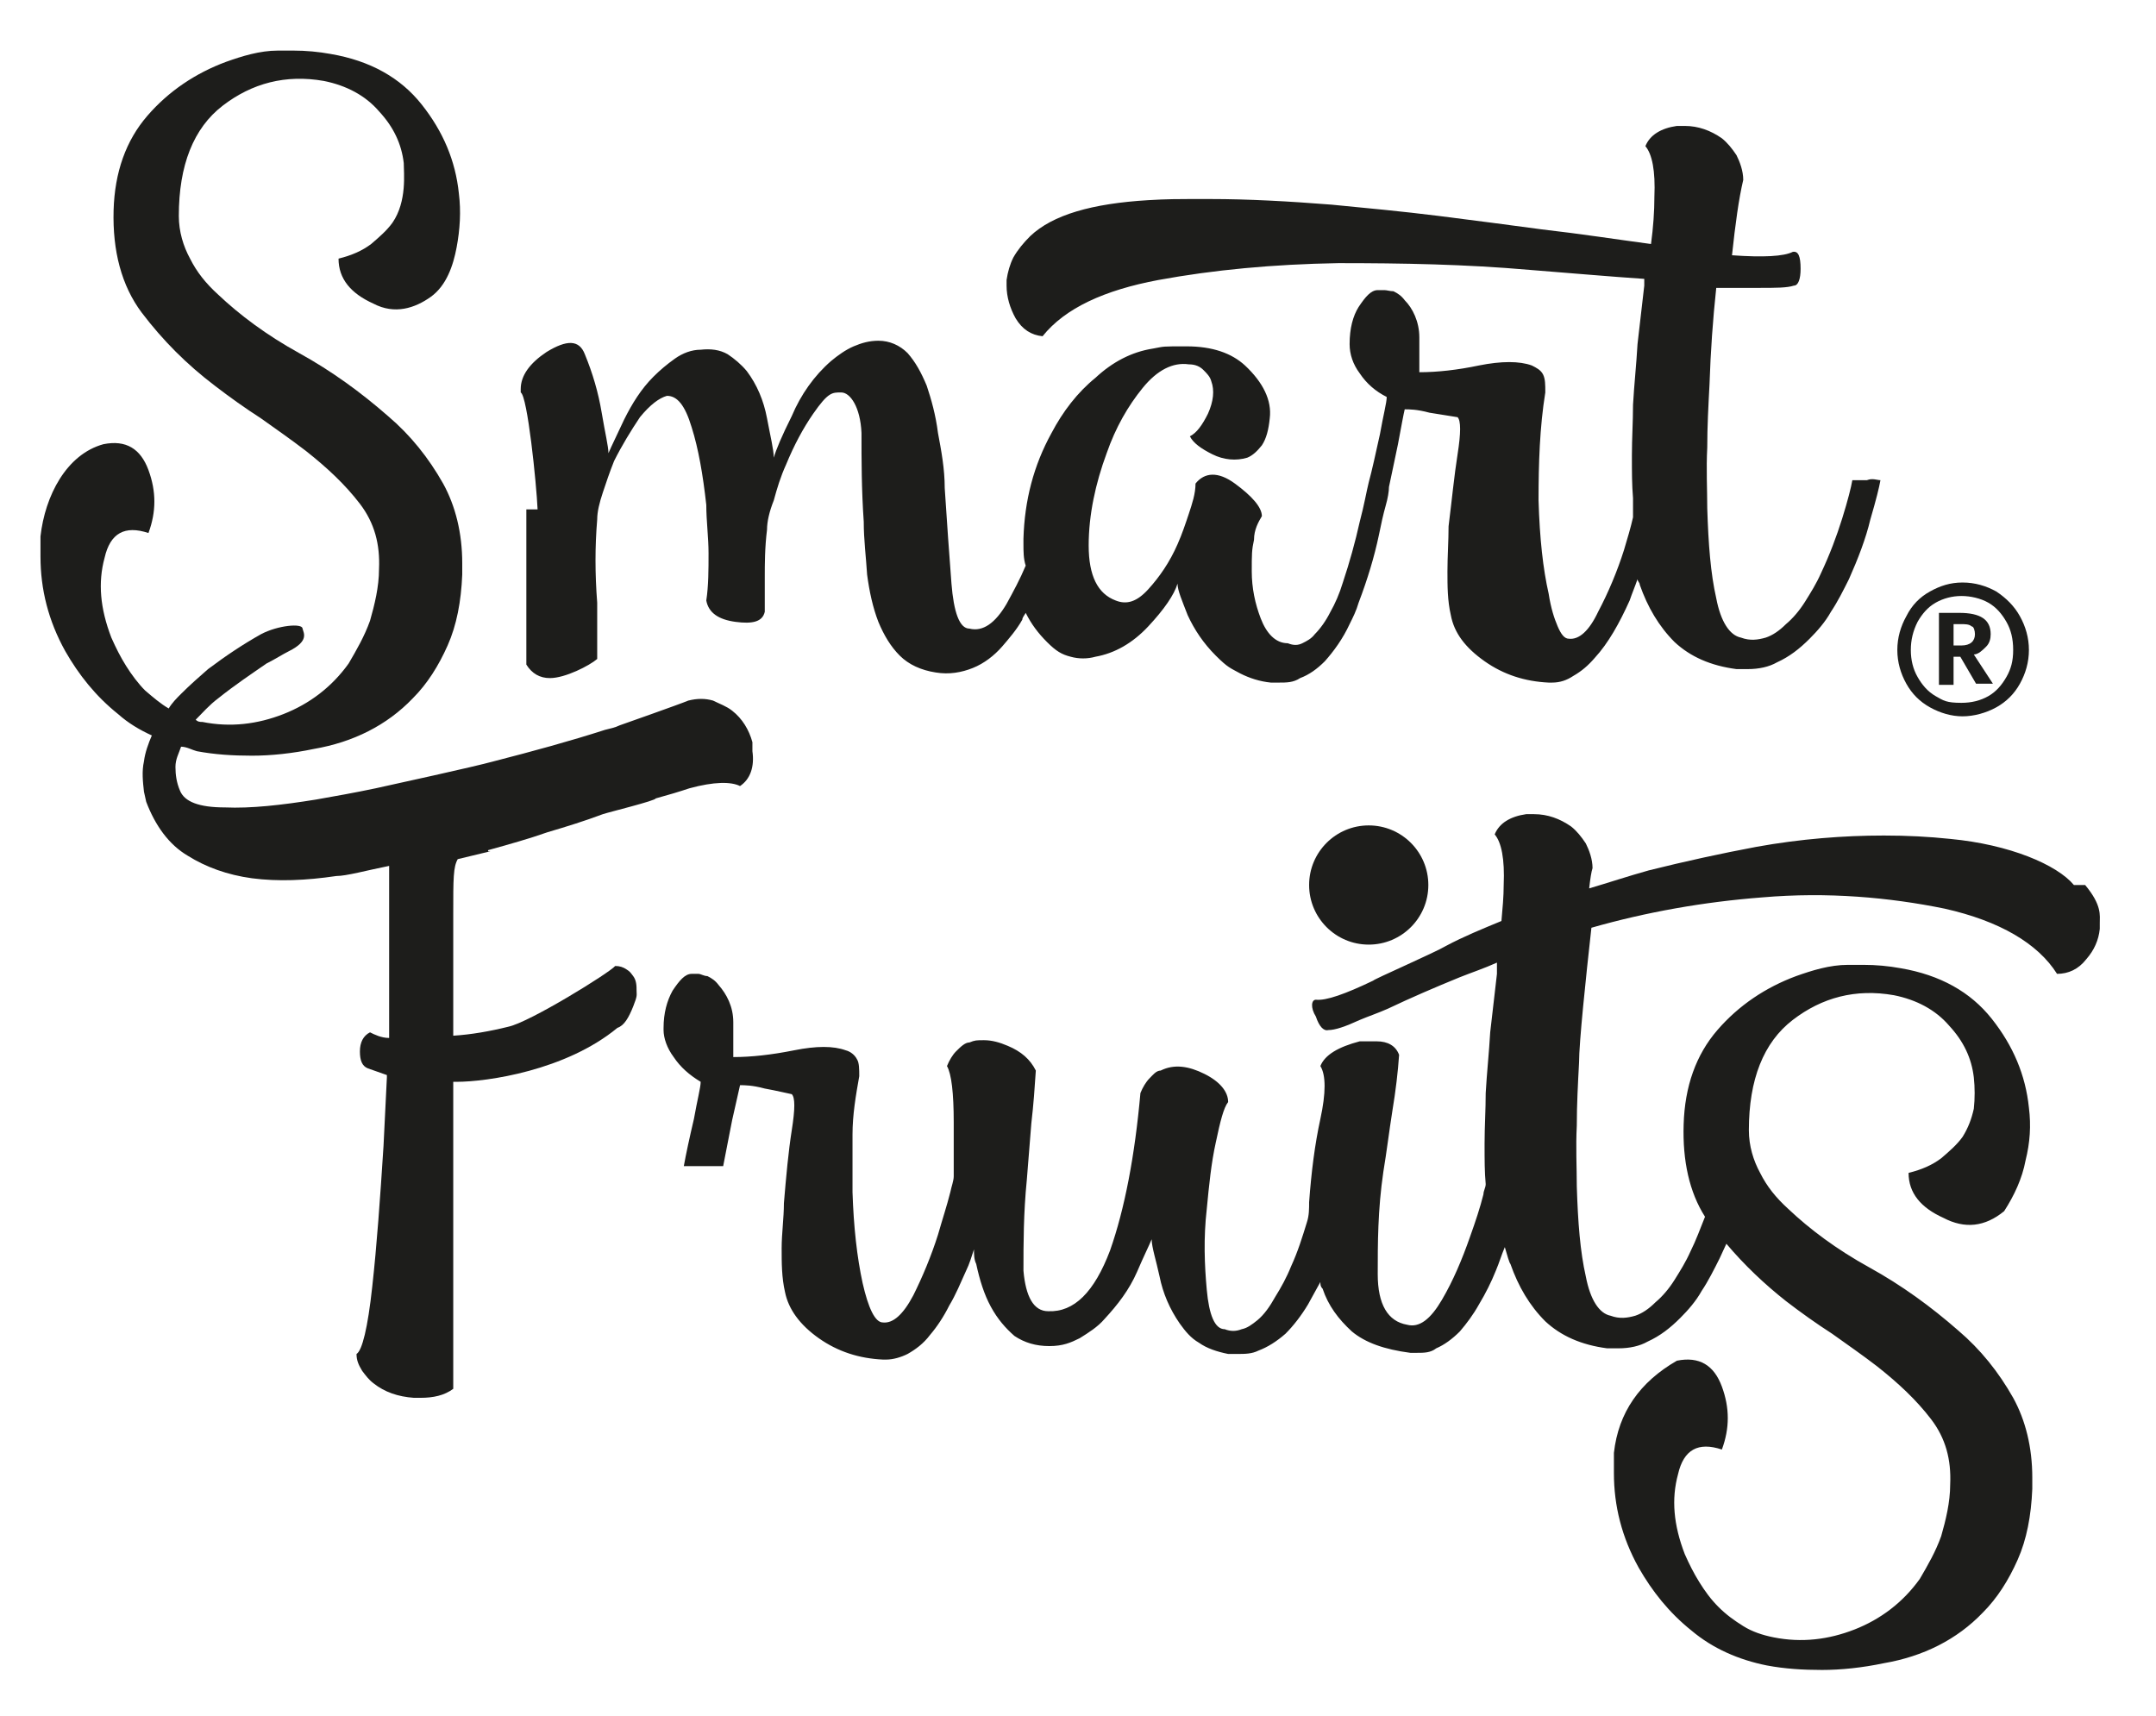 <svg width="510" height="406" viewBox="0 0 510 406" fill="none" xmlns="http://www.w3.org/2000/svg">
<path d="M124.506 120.513V157.226C125.836 159.355 127.698 160.419 130.093 160.419C133.684 160.419 139.404 157.492 141.267 155.896V142.594C140.734 135.677 140.734 129.292 141.267 122.907C141.267 121.045 141.799 118.917 142.597 116.522C143.395 114.128 144.193 111.733 145.257 109.073C147.119 105.349 149.248 101.89 151.376 98.698C153.77 95.771 155.899 94.175 157.761 93.643C160.155 93.643 162.018 95.771 163.614 101.092C165.21 106.147 166.274 112.266 167.072 119.449C167.072 123.173 167.605 127.164 167.605 130.888C167.605 134.613 167.605 138.604 167.072 142.062C167.605 144.989 169.999 146.585 173.99 147.117C177.98 147.649 180.375 147.117 180.907 144.723V136.475C180.907 133.549 180.907 129.558 181.439 125.302C181.439 123.439 181.971 121.045 183.035 118.385C183.833 115.458 184.631 112.798 185.961 109.871C187.824 105.349 189.952 101.358 192.346 97.899C195.938 92.712 196.869 92.845 198.997 92.845C201.126 92.845 203.52 96.303 203.786 102.422C203.786 108.807 203.786 115.724 204.318 123.439C204.318 127.696 204.85 131.687 205.116 135.943C205.648 139.934 206.447 143.658 207.777 147.117C209.107 150.309 210.703 152.97 212.832 155.098C214.96 157.226 217.886 158.557 221.345 159.089C224.537 159.621 227.464 159.089 230.124 158.025C232.785 156.96 235.179 155.098 237.041 152.97C238.637 151.108 240.5 148.979 241.83 146.585C241.83 146.053 242.362 145.521 242.628 144.989C243.958 147.649 245.555 149.777 247.683 151.906C249.811 154.034 251.141 154.832 253.27 155.364C255.132 155.896 257.26 155.896 259.123 155.364C263.645 154.566 267.902 152.172 271.626 148.181C275.351 144.19 277.745 140.732 278.544 138.072C278.544 139.668 279.608 142.062 280.938 145.521C282.534 148.979 284.662 152.172 287.589 155.098C290.515 158.025 291.047 158.025 293.442 159.355C295.57 160.419 297.965 161.217 300.625 161.483H302.487C304.349 161.483 305.946 161.483 307.542 160.419C309.67 159.621 311.533 158.291 313.395 156.428C315.523 154.034 317.652 151.108 319.248 147.649C320.046 146.053 320.844 144.456 321.376 142.594C323.504 137.007 325.101 131.687 326.165 126.632C326.697 123.971 327.229 121.577 327.761 119.715C328.293 117.852 328.559 116.256 328.559 115.192C329.091 112.532 329.889 109.073 330.688 105.082C331.486 100.826 332.018 97.899 332.284 96.835C333.348 96.835 335.21 96.835 338.137 97.633L344.788 98.698C345.586 99.496 345.586 102.422 344.788 107.477C343.99 112.532 343.457 118.118 342.659 124.503C342.659 127.962 342.393 131.687 342.393 135.145C342.393 138.604 342.393 142.062 343.191 145.521C343.99 149.777 346.65 153.236 351.173 156.428C355.695 159.621 360.75 161.217 366.337 161.483H367.135C368.997 161.483 370.594 160.951 372.19 159.887C374.052 158.823 375.648 157.492 377.245 155.63C380.437 152.172 383.098 147.383 385.492 142.062C386.024 140.466 386.822 138.604 387.354 137.007C387.354 137.539 387.886 137.805 387.886 138.338C389.749 143.658 392.409 148.181 396.134 151.906C399.858 155.364 404.647 157.492 410.766 158.291H413.426C416.087 158.291 418.481 157.759 420.343 156.694C423.27 155.364 425.664 153.502 428.058 151.108C429.921 149.245 431.783 147.117 433.113 144.723C434.709 142.328 436.04 139.668 437.37 137.007C439.498 132.219 441.36 127.43 442.425 122.907C443.755 118.385 444.553 115.192 444.819 113.596C444.021 113.596 442.957 113.064 441.626 113.596H438.168C437.902 115.192 437.104 118.385 435.774 122.641C434.443 126.898 432.847 131.154 430.719 135.677C429.655 138.072 428.324 140.2 426.994 142.328C425.664 144.457 424.068 146.319 422.472 147.649C420.875 149.245 419.279 150.309 417.683 150.841C415.821 151.374 413.958 151.64 411.83 150.841C409.17 150.309 407.041 147.117 405.977 141.53C404.647 135.677 404.115 128.76 403.849 120.247C403.849 115.724 403.583 110.935 403.849 105.881C403.849 100.826 404.115 96.037 404.381 90.982C404.647 83.001 405.179 75.552 405.977 68.103H416.087C420.077 68.103 422.738 68.103 424.334 67.571C425.398 67.571 425.93 65.975 425.93 63.58C425.93 60.654 425.398 59.324 424.068 59.59C421.939 60.654 417.151 60.92 409.702 60.388C410.5 52.938 411.298 47.086 412.362 42.563C412.362 40.435 411.564 38.306 410.766 36.71C409.702 35.114 408.637 33.784 407.307 32.719C404.647 30.857 401.72 29.793 398.528 29.793H396.666C392.941 30.325 390.281 31.921 389.216 34.582C390.813 36.444 391.611 40.435 391.345 46.553C391.345 50.012 391.079 53.737 390.547 57.727C382.565 56.663 374.052 55.333 364.741 54.269C356.76 53.205 348.778 52.14 340.265 51.076C331.752 50.012 323.238 49.214 314.991 48.416C304.882 47.618 295.304 47.086 286.259 47.086C277.213 47.086 276.415 47.086 271.626 47.352C258.324 48.15 249.013 50.81 243.692 55.865C242.096 57.461 240.766 59.057 239.702 60.92C238.903 62.516 238.371 64.378 238.105 66.24V67.571C238.105 70.231 238.903 72.892 240.234 75.286C241.83 77.946 243.958 79.276 246.619 79.543C251.939 72.892 261.251 68.635 274.021 66.24C287.057 63.846 301.157 62.516 316.587 62.25C331.752 62.25 346.65 62.516 361.814 63.846C371.924 64.644 380.969 65.442 388.95 65.975V67.571C388.418 72.093 387.886 76.616 387.354 81.405C387.088 86.194 386.556 90.982 386.29 95.771C386.29 99.762 386.024 103.752 386.024 107.743C386.024 111.733 386.024 114.66 386.29 117.852V122.375C385.758 124.769 384.96 127.43 384.162 130.09C382.565 135.145 380.437 140.2 378.043 144.723C375.914 149.245 373.52 151.374 371.126 151.108C370.062 151.108 369.263 150.043 368.465 148.181C367.667 146.319 366.869 143.924 366.337 140.466C365.007 134.613 364.209 127.43 363.943 118.385C363.943 109.605 364.209 101.092 365.539 92.845C365.539 90.982 365.539 89.652 365.007 88.588C364.475 87.524 363.411 86.992 362.346 86.46C359.42 85.395 355.163 85.395 349.842 86.46C344.788 87.524 339.999 88.056 335.742 88.056V79.809C335.742 76.084 334.146 72.892 332.284 71.029C331.486 69.965 330.688 69.433 329.623 68.901C328.825 68.901 328.027 68.635 327.495 68.635H325.899C324.303 68.635 322.972 70.231 321.376 72.626C320.046 74.754 319.248 77.68 319.248 81.405C319.248 83.799 320.046 86.194 321.642 88.322C323.238 90.716 325.367 92.579 328.027 93.909C328.027 95.239 327.229 98.165 326.431 102.688C325.367 107.477 324.569 111.201 323.77 114.128C323.238 116.256 322.706 119.449 321.642 123.439C320.578 128.228 319.248 133.017 317.652 137.805C316.853 140.466 315.789 142.86 314.725 144.723C313.661 146.851 312.331 148.713 311.001 150.043C310.202 151.108 309.138 151.64 308.074 152.172C307.01 152.704 305.946 152.704 304.616 152.172C301.689 152.172 299.561 149.777 298.231 146.319C296.9 142.86 296.102 139.136 296.102 135.145C296.102 131.154 296.102 130.09 296.634 127.696C296.634 125.302 297.698 123.439 298.497 122.109C298.497 119.981 296.102 117.32 292.112 114.394C288.121 111.467 284.929 111.733 282.8 114.394C282.8 116.788 282.002 119.183 281.204 121.577C280.406 123.971 279.608 126.366 278.544 128.76C276.681 133.017 274.287 136.475 271.626 139.402C268.966 142.328 266.572 143.126 263.911 142.062C259.655 140.466 257.526 136.209 257.526 129.026C257.526 121.843 259.123 114.394 261.783 107.211C263.911 101.092 266.838 96.037 270.296 91.78C273.755 87.524 277.479 85.662 281.204 86.194C282.8 86.194 283.864 86.726 284.662 87.524C285.461 88.322 286.259 89.12 286.525 90.184C287.323 92.312 287.057 94.973 285.727 97.899C284.396 100.56 283.066 102.422 281.47 103.22C282.268 104.816 284.13 106.147 286.791 107.477C289.451 108.807 292.378 109.073 295.038 108.275C296.368 107.743 297.432 106.679 298.497 105.349C299.561 103.752 300.093 101.624 300.359 98.963C300.891 94.707 298.763 90.45 294.506 86.46C291.313 83.533 286.791 81.937 280.672 81.937C274.553 81.937 275.617 81.937 272.691 82.469C267.636 83.267 263.113 85.662 259.123 89.386C254.866 92.845 251.407 97.367 248.747 102.422C244.49 110.137 242.362 118.385 242.096 127.43V128.76C242.096 130.356 242.096 132.219 242.628 133.815C241.298 137.007 239.702 139.934 238.105 142.86C235.445 147.383 232.519 149.511 229.326 148.713C226.932 148.713 225.601 144.723 225.069 138.072C224.537 131.154 224.005 123.705 223.473 115.458C223.473 110.935 222.675 106.679 221.877 102.422C221.345 98.165 220.281 94.441 219.216 91.248C217.886 88.056 216.556 85.662 214.694 83.533C212.831 81.671 210.437 80.607 207.777 80.607C205.648 80.607 203.786 81.139 201.924 81.937C200.062 82.735 198.199 84.065 196.603 85.395C192.612 88.854 189.42 93.377 187.292 98.431C184.897 103.22 183.567 106.413 183.035 108.275C183.035 106.413 182.237 103.22 181.439 98.963C180.641 94.707 179.044 90.982 176.65 87.79C175.32 86.194 173.724 84.863 172.127 83.799C170.265 82.735 168.137 82.469 165.742 82.735C163.614 82.735 161.486 83.533 159.623 84.863C157.761 86.194 156.165 87.524 154.569 89.12C151.642 92.046 149.514 95.505 147.652 99.23C146.055 102.688 144.725 105.349 143.927 107.211C143.927 105.615 143.129 102.422 142.331 97.633C141.533 92.845 140.202 88.322 138.34 83.799C137.01 80.341 134.083 80.341 129.295 83.267C125.304 85.927 123.176 88.854 123.176 92.046V92.845C124.772 93.643 126.9 114.394 127.166 120.513H124.506Z" fill="#1D1D1B"/>
<path d="M115.462 201.124C120.251 199.793 125.04 198.463 129.562 196.867C134.085 195.537 138.342 194.207 142.598 192.61C144.195 192.078 155.102 189.418 155.102 188.886C158.029 188.088 160.689 187.29 163.084 186.491C168.936 184.895 172.927 184.895 175.055 185.959C177.45 184.363 178.514 181.437 177.982 177.712V175.584C177.184 172.657 175.588 169.997 173.193 168.135C171.863 167.07 170.267 166.538 168.67 165.74C166.808 165.208 164.946 165.208 162.818 165.74C160.955 166.538 146.589 171.593 146.589 171.593C145.525 172.125 144.195 172.391 143.131 172.657C134.883 175.318 126.104 177.712 116.793 180.106C112.004 181.437 93.647 185.427 88.858 186.491C83.803 187.556 79.281 188.354 74.758 189.152C66.511 190.482 59.328 191.28 53.209 191.014C47.09 191.014 43.631 189.684 42.567 187.024C41.769 185.161 41.503 183.299 41.503 181.437C41.503 179.574 42.301 178.244 42.833 176.648C44.163 176.648 45.494 177.446 46.558 177.712C50.814 178.51 55.071 178.776 59.594 178.776C64.117 178.776 69.171 178.244 74.226 177.18C83.537 175.584 91.519 171.593 97.638 165.208C101.096 161.75 103.757 157.493 105.885 152.704C108.013 147.916 109.077 142.329 109.343 135.944V133.283C109.343 126.1 107.747 119.715 104.821 114.394C101.362 108.275 97.106 102.955 91.785 98.432C85.4 92.845 78.483 87.79 70.767 83.534C63.052 79.277 56.667 74.488 51.613 69.7C48.686 67.039 46.558 64.379 44.962 61.186C43.365 58.26 42.301 54.801 42.301 51.077C42.301 39.105 45.76 30.326 52.677 25.005C59.594 19.684 67.575 17.556 76.62 19.152C81.941 20.216 86.464 22.61 89.656 26.335C93.115 30.059 94.977 34.05 95.509 38.573C95.509 40.967 96.307 47.618 92.849 52.673C91.519 54.535 89.656 56.132 87.794 57.728C85.666 59.324 83.271 60.388 80.079 61.186C80.079 65.975 83.005 69.433 88.326 71.828C93.381 74.488 98.17 72.892 101.894 70.232C105.619 67.571 107.215 62.782 108.013 58.526C108.811 54.269 109.077 50.013 108.545 45.756C107.747 38.041 104.821 31.124 99.766 24.739C94.711 18.354 87.528 14.363 78.217 12.767C75.29 12.235 72.364 11.969 69.437 11.969H65.713C61.456 11.969 57.199 13.299 53.475 14.629C46.292 17.29 39.907 21.546 34.852 27.399C29.797 33.252 27.137 40.701 26.871 49.746C26.605 59.324 28.733 67.571 33.522 73.956C38.577 80.607 44.163 86.194 50.814 91.249C54.273 93.909 57.998 96.57 61.722 98.964C65.447 101.624 68.905 104.019 72.364 106.679C77.418 110.67 81.675 114.66 85.134 119.183C88.592 123.706 89.922 128.761 89.656 134.614C89.656 138.87 88.592 143.127 87.528 146.851C86.198 150.576 84.336 153.768 82.473 156.961C78.483 162.548 73.162 166.538 67.043 168.933C60.924 171.327 54.539 172.125 47.888 170.795C47.356 170.795 46.824 170.795 46.292 170.263C47.888 168.667 49.484 166.804 51.613 165.208C55.603 162.016 59.594 159.355 63.052 156.961C65.181 155.897 66.777 154.833 68.373 154.034C73.162 151.64 71.832 149.778 71.566 148.714C71.566 147.383 65.713 147.916 61.722 150.044C57.465 152.438 53.475 155.099 49.218 158.291C47.09 160.153 44.962 162.016 42.833 164.144C41.769 165.208 40.705 166.272 39.907 167.603C38.044 166.538 36.182 164.942 34.32 163.346C32.724 161.75 31.127 159.621 29.797 157.493C28.467 155.365 27.403 153.236 26.339 150.842C23.678 143.925 23.146 137.806 24.742 131.953C26.073 126.1 29.531 124.238 35.118 126.1C36.98 121.045 36.98 116.257 35.118 111.202C33.256 106.147 29.797 104.019 24.476 105.083C15.697 107.477 10.642 117.321 9.578 126.898V131.687C9.578 139.402 11.44 146.851 15.431 154.034C18.623 159.621 22.614 164.676 27.935 168.933C30.329 171.061 32.99 172.657 35.916 173.988C35.118 175.85 34.32 177.978 34.054 180.106C33.522 182.501 33.788 184.895 34.054 187.29L34.586 189.684C36.714 195.271 39.907 199.793 44.429 202.454C48.686 205.114 53.741 206.977 59.594 207.775C65.713 208.573 72.364 208.307 79.547 207.243C81.941 207.243 86.73 205.912 92.051 204.848V245.553C90.188 245.553 88.592 244.754 87.528 244.222C85.932 245.02 85.134 246.617 85.134 248.745C85.134 250.873 85.666 252.204 86.996 252.736C88.592 253.268 89.922 253.8 91.519 254.332V254.864L90.721 271.092C89.922 283.596 89.124 294.77 88.06 304.348C86.996 314.191 85.666 319.512 84.336 320.31C84.336 321.906 84.868 322.97 85.666 324.301C86.464 325.365 87.262 326.429 88.326 327.227C90.987 329.355 94.179 330.419 97.904 330.686H99.5C102.426 330.686 105.087 330.153 107.215 328.557V255.928H108.013C115.196 255.928 133.819 253.268 146.057 243.158C147.653 242.626 148.717 240.764 149.782 238.103C150.846 235.443 150.58 235.443 150.58 234.379C150.58 233.315 150.58 231.984 149.782 230.92C148.983 229.856 148.983 229.856 148.185 229.324C147.387 228.792 146.589 228.526 145.525 228.526C144.195 230.122 125.306 241.828 120.251 242.892C115.994 243.956 111.472 244.754 107.215 245.02V216.288C107.215 207.775 107.215 205.114 108.279 203.252L115.994 201.39H115.462V201.124Z" fill="#1D1D1B"/>
<path d="M323.772 223.47C331.559 223.47 337.872 217.157 337.872 209.37C337.872 201.582 331.559 195.27 323.772 195.27C315.985 195.27 309.672 201.582 309.672 209.37C309.672 217.157 315.985 223.47 323.772 223.47Z" fill="#1D1D1B"/>
<path d="M490.58 209.37C486.589 204.581 475.416 199.792 461.315 198.462C456.261 197.93 451.206 197.664 445.619 197.664C436.042 197.664 425.932 198.462 415.556 200.324C407.043 201.921 398.53 203.783 390.016 205.911C385.228 207.241 380.439 208.838 375.916 210.168C376.182 207.773 376.448 206.177 376.714 205.379C376.714 203.251 375.916 201.122 375.118 199.526C374.054 197.93 372.99 196.6 371.66 195.536C368.999 193.673 366.073 192.609 362.88 192.609H361.018C357.293 193.141 354.633 194.737 353.569 197.398C355.165 199.26 355.963 203.251 355.697 209.37C355.697 212.03 355.431 214.956 355.165 217.883C350.642 219.745 346.12 221.608 342.129 223.736C339.469 225.332 324.837 231.717 324.837 231.983C318.185 235.176 313.663 236.772 311.268 236.506C310.204 236.506 309.938 238.368 311.268 240.496C312.067 242.891 313.131 243.955 314.195 243.689C315.791 243.689 318.186 242.891 321.644 241.295C323.506 240.496 325.901 239.698 328.295 238.634C333.882 235.974 339.469 233.579 345.322 231.185C347.982 230.121 351.175 229.057 354.101 227.726V230.387C353.569 234.91 353.037 239.432 352.505 244.221C352.239 249.01 351.707 253.798 351.441 258.587C351.441 262.578 351.175 266.568 351.175 270.559C351.175 274.55 351.175 277.21 351.441 280.136C351.441 280.935 350.908 281.733 350.908 282.531C350.11 285.723 349.046 288.916 347.716 292.64C345.854 297.961 343.725 303.016 341.065 307.539C338.405 312.061 335.744 314.19 332.818 313.392C328.295 312.593 325.901 308.603 325.901 301.42C325.901 294.237 325.901 286.255 327.231 277.21C328.029 272.421 328.561 267.899 329.359 262.844C330.157 258.055 330.689 253.532 330.955 249.542C330.157 247.413 328.295 246.349 325.635 246.349H321.644C316.589 247.679 313.397 249.542 312.333 252.202C313.663 254.331 313.663 258.587 312.333 264.706C311.002 270.825 310.204 277.21 309.672 284.393C309.672 285.989 309.672 287.586 309.14 289.182C308.076 292.64 307.012 296.099 305.416 299.557C304.351 302.218 303.021 304.612 301.691 306.741C300.361 309.135 299.031 310.997 297.434 312.327C296.104 313.392 295.04 314.19 293.71 314.456C292.38 314.988 291.049 314.988 289.719 314.456C287.325 314.456 285.995 310.997 285.463 305.144C284.93 299.291 284.664 292.906 285.463 285.989C285.995 280.403 286.527 275.082 287.591 270.293C288.655 265.238 289.453 262.046 290.517 260.715C290.517 258.321 288.655 255.927 284.93 254.064C281.206 252.202 277.747 251.67 274.555 253.266C273.491 253.266 272.693 254.331 271.894 255.129C271.096 255.927 270.298 257.257 269.766 258.587C268.436 273.485 266.042 285.989 262.583 295.833C258.858 305.676 254.07 310.465 247.951 310.199C244.492 310.199 242.63 306.741 242.098 300.622C242.098 294.237 242.098 287.054 242.896 279.072L243.96 265.77C244.492 261.248 244.758 257.257 245.024 253.266C243.694 250.606 241.566 248.744 238.373 247.413C236.511 246.615 234.649 246.083 232.786 246.083C230.924 246.083 230.658 246.083 229.328 246.615C228.264 246.615 227.2 247.68 226.135 248.744C225.337 249.542 224.539 250.872 224.007 252.202C225.071 254.064 225.603 258.587 225.603 265.504V278.274C225.603 279.338 225.071 280.669 224.805 281.999C224.007 285.191 222.943 288.384 221.879 292.108C220.283 297.163 218.154 302.218 216.026 306.474C213.632 310.997 211.237 313.126 208.843 312.859C206.98 312.859 205.384 309.401 204.054 303.548C202.724 297.429 201.926 290.246 201.66 281.999V268.431C201.66 263.642 202.458 259.119 203.256 254.597C203.256 253 203.256 251.404 202.724 250.606C202.192 249.542 201.128 248.744 200.063 248.478C197.137 247.413 193.146 247.413 187.826 248.478C182.505 249.542 177.716 250.074 173.459 250.074V241.827C173.459 238.102 171.863 235.176 170.001 233.047C169.203 231.983 168.405 231.451 167.34 230.919C166.542 230.919 165.744 230.387 165.212 230.387H163.616C162.02 230.387 160.689 231.983 159.093 234.377C157.763 236.772 156.965 239.698 156.965 243.157V243.689C156.965 245.551 157.763 247.946 159.359 250.074C160.955 252.468 163.084 254.331 165.744 255.927C165.744 257.257 164.946 260.183 164.148 264.706C163.084 269.229 162.286 272.953 161.754 275.88H171.065C171.597 272.953 172.395 269.229 173.193 264.972L175.056 256.725C176.12 256.725 177.982 256.725 180.909 257.523C183.835 258.055 185.963 258.587 187.293 258.853C188.092 259.651 188.092 262.312 187.293 267.367C186.495 272.421 185.963 278.274 185.431 284.659C185.431 288.118 184.899 291.842 184.899 295.301C184.899 298.759 184.899 302.218 185.697 305.676C186.495 309.667 189.156 313.392 193.678 316.584C198.201 319.777 203.256 321.373 208.843 321.639H209.641C211.237 321.639 213.099 321.107 214.696 320.309C216.558 319.244 218.42 317.914 220.016 315.786C221.613 313.924 223.209 311.529 224.539 308.869C226.135 306.208 227.2 303.548 228.53 300.622C229.328 299.025 229.86 297.163 230.392 295.567C230.392 296.631 230.392 297.961 230.924 299.025C231.722 302.75 232.786 306.208 234.383 309.135C235.979 312.061 237.841 314.19 239.97 316.052C242.364 317.648 245.024 318.446 248.217 318.446C251.409 318.446 253.272 317.648 255.4 316.584C257.528 315.254 259.657 313.924 261.253 312.061C264.445 308.603 267.106 305.144 268.968 300.888C270.564 297.163 271.894 294.503 272.427 293.172C272.427 295.035 273.491 298.227 274.289 301.952C275.087 305.942 276.683 309.667 279.078 313.126C280.408 314.988 281.738 316.584 283.6 317.648C285.462 318.978 287.857 319.777 290.517 320.309H292.646C294.508 320.309 296.104 320.309 297.7 319.51C299.829 318.712 301.957 317.382 304.085 315.52C305.948 313.658 307.81 311.263 309.406 308.603C310.47 306.741 311.268 305.144 312.333 303.282C312.333 303.814 312.333 304.346 312.865 304.878C314.195 308.869 316.589 312.061 319.782 314.988C322.974 317.648 327.497 319.244 333.616 320.043H335.212C336.808 320.043 338.405 320.043 339.735 318.978C341.597 318.18 343.459 316.85 345.322 314.988C346.918 313.126 348.514 310.997 349.844 308.603C351.441 305.942 352.771 303.282 353.835 300.622C354.633 298.759 355.165 296.897 355.963 295.035C356.495 296.897 357.027 298.759 357.293 299.025C359.156 304.346 361.816 308.869 365.541 312.593C369.265 316.052 374.054 318.18 380.173 318.978H382.833C385.494 318.978 387.888 318.446 389.75 317.382C392.677 316.052 395.071 314.19 397.466 311.795C399.328 309.933 401.19 307.805 402.52 305.41C404.117 303.016 405.447 300.356 406.777 297.695C407.309 296.631 407.841 295.301 408.373 294.237C412.63 299.291 417.419 303.814 422.473 307.805C425.932 310.465 429.657 313.126 433.381 315.52C437.106 318.18 440.564 320.575 444.023 323.235C449.077 327.226 453.334 331.216 456.793 335.739C460.251 340.262 461.581 345.316 461.315 351.169C461.315 355.426 460.251 359.683 459.187 363.407C457.857 367.132 455.995 370.324 454.132 373.517C450.142 379.104 444.821 383.094 438.702 385.489C432.583 387.883 426.198 388.681 419.547 387.351C416.887 386.819 414.492 386.021 412.364 384.69C410.236 383.36 408.373 382.03 406.511 380.168C404.649 378.305 403.319 376.443 401.988 374.315C400.658 372.187 399.594 370.058 398.53 367.664C395.869 360.747 395.337 354.628 396.934 348.775C398.264 342.922 401.722 341.06 407.309 342.922C409.171 337.867 409.171 333.079 407.309 328.024C405.447 322.969 401.988 320.841 396.668 321.905C387.888 326.96 382.833 334.143 381.769 343.72V348.509C381.769 356.224 383.632 363.673 387.622 370.856C390.815 376.443 394.805 381.498 400.126 385.755C405.181 390.011 411.3 392.672 417.951 394.002C422.207 394.8 426.464 395.066 430.987 395.066C435.509 395.066 440.564 394.534 445.619 393.47C454.93 391.874 462.912 387.883 469.031 381.498C472.489 378.039 475.149 373.783 477.278 368.994C479.406 364.205 480.47 358.618 480.736 352.233V349.573C480.736 342.39 479.14 336.005 476.214 330.684C472.755 324.565 468.499 319.244 463.178 314.722C456.793 309.135 449.876 304.08 442.16 299.823C434.445 295.567 428.06 290.778 423.006 285.989C420.079 283.329 417.951 280.669 416.355 277.476C414.758 274.55 413.694 271.091 413.694 267.367C413.694 255.395 417.153 246.615 424.07 241.295C430.987 235.974 438.968 233.845 448.013 235.442C453.334 236.506 457.857 238.9 461.049 242.625C464.508 246.349 466.37 250.34 466.902 254.863C467.168 257.257 467.168 259.917 466.902 262.312C466.37 264.706 465.572 266.834 464.242 268.963C462.912 270.825 461.049 272.421 459.187 274.018C457.059 275.614 454.664 276.678 451.472 277.476C451.472 282.265 454.398 285.723 459.719 288.118C464.774 290.778 469.563 290.246 474.085 286.521C476.48 282.797 478.342 278.806 479.14 274.55C480.204 270.293 480.47 266.302 479.938 262.046C479.14 254.331 476.214 247.413 471.159 241.028C466.104 234.644 458.921 230.653 449.61 229.057C446.683 228.525 443.757 228.259 440.83 228.259H437.106C432.849 228.259 428.592 229.589 424.868 230.919C417.685 233.579 411.3 237.836 406.245 243.689C401.19 249.542 398.53 256.991 398.264 266.036C397.998 274.55 399.594 281.999 403.319 287.852C402.254 290.512 401.19 293.439 399.86 296.099C398.796 298.493 397.466 300.622 396.135 302.75C394.805 304.878 393.209 306.741 391.613 308.071C390.016 309.667 388.42 310.731 386.824 311.263C384.962 311.795 383.099 312.061 380.971 311.263C378.311 310.731 376.182 307.539 375.118 301.952C373.788 296.099 373.256 289.182 372.99 280.669C372.99 276.146 372.724 271.357 372.99 266.302C372.99 261.248 373.256 256.459 373.522 251.404C373.522 246.615 375.118 231.451 376.448 219.479C389.484 215.755 403.052 213.36 416.887 212.296C432.317 210.966 446.949 212.296 459.985 214.957C473.021 217.883 482.067 223.204 486.589 230.387C489.25 230.387 491.644 229.323 493.506 226.928C495.369 224.8 496.433 222.406 496.699 219.745V218.415C496.699 216.553 497.231 214.158 493.24 209.37H490.58ZM456.527 167.335C458.921 168.665 461.581 169.464 464.242 169.464C466.902 169.464 469.829 168.665 472.223 167.335C474.617 166.005 476.48 164.143 477.81 161.748C479.14 159.354 479.938 156.694 479.938 153.767C479.938 150.841 479.14 148.18 477.81 145.786C476.48 143.392 474.617 141.529 472.223 139.933C469.829 138.603 467.168 137.805 464.242 137.805C461.315 137.805 458.921 138.603 456.527 139.933C454.132 141.263 452.27 143.126 450.94 145.786C449.61 148.18 448.811 150.841 448.811 153.767C448.811 156.694 449.61 159.354 450.94 161.748C452.27 164.143 454.132 166.005 456.527 167.335ZM453.6 147.116C454.664 145.254 455.995 143.658 457.857 142.593C459.719 141.529 461.847 140.997 463.976 140.997C466.104 140.997 468.499 141.529 470.361 142.593C472.223 143.658 473.553 145.254 474.617 147.116C475.682 148.978 476.214 151.107 476.214 153.767C476.214 156.428 475.682 158.29 474.617 160.152C473.553 162.014 472.223 163.611 470.361 164.675C468.499 165.739 466.37 166.271 463.976 166.271C460.384 166.271 459.719 165.739 457.857 164.675C455.995 163.611 454.664 162.014 453.6 160.152C452.536 158.29 452.004 156.161 452.004 153.767C452.004 151.373 452.536 149.244 453.6 147.116Z" fill="#1D1D1B"/>
<path d="M462.115 155.364H463.711L467.436 161.749H471.426L466.904 154.832C467.968 154.832 469.032 153.768 469.83 152.97C470.628 152.171 470.894 151.107 470.894 150.043C470.894 146.585 468.5 144.988 463.445 144.988H458.656V162.015H462.115V155.63V155.364ZM462.115 147.649H463.711C464.775 147.649 465.839 147.649 466.371 148.181C466.904 148.181 467.17 149.245 467.17 150.043C467.17 151.639 466.105 152.703 463.977 152.703H462.115V147.649Z" fill="#1D1D1B"/>
</svg>
